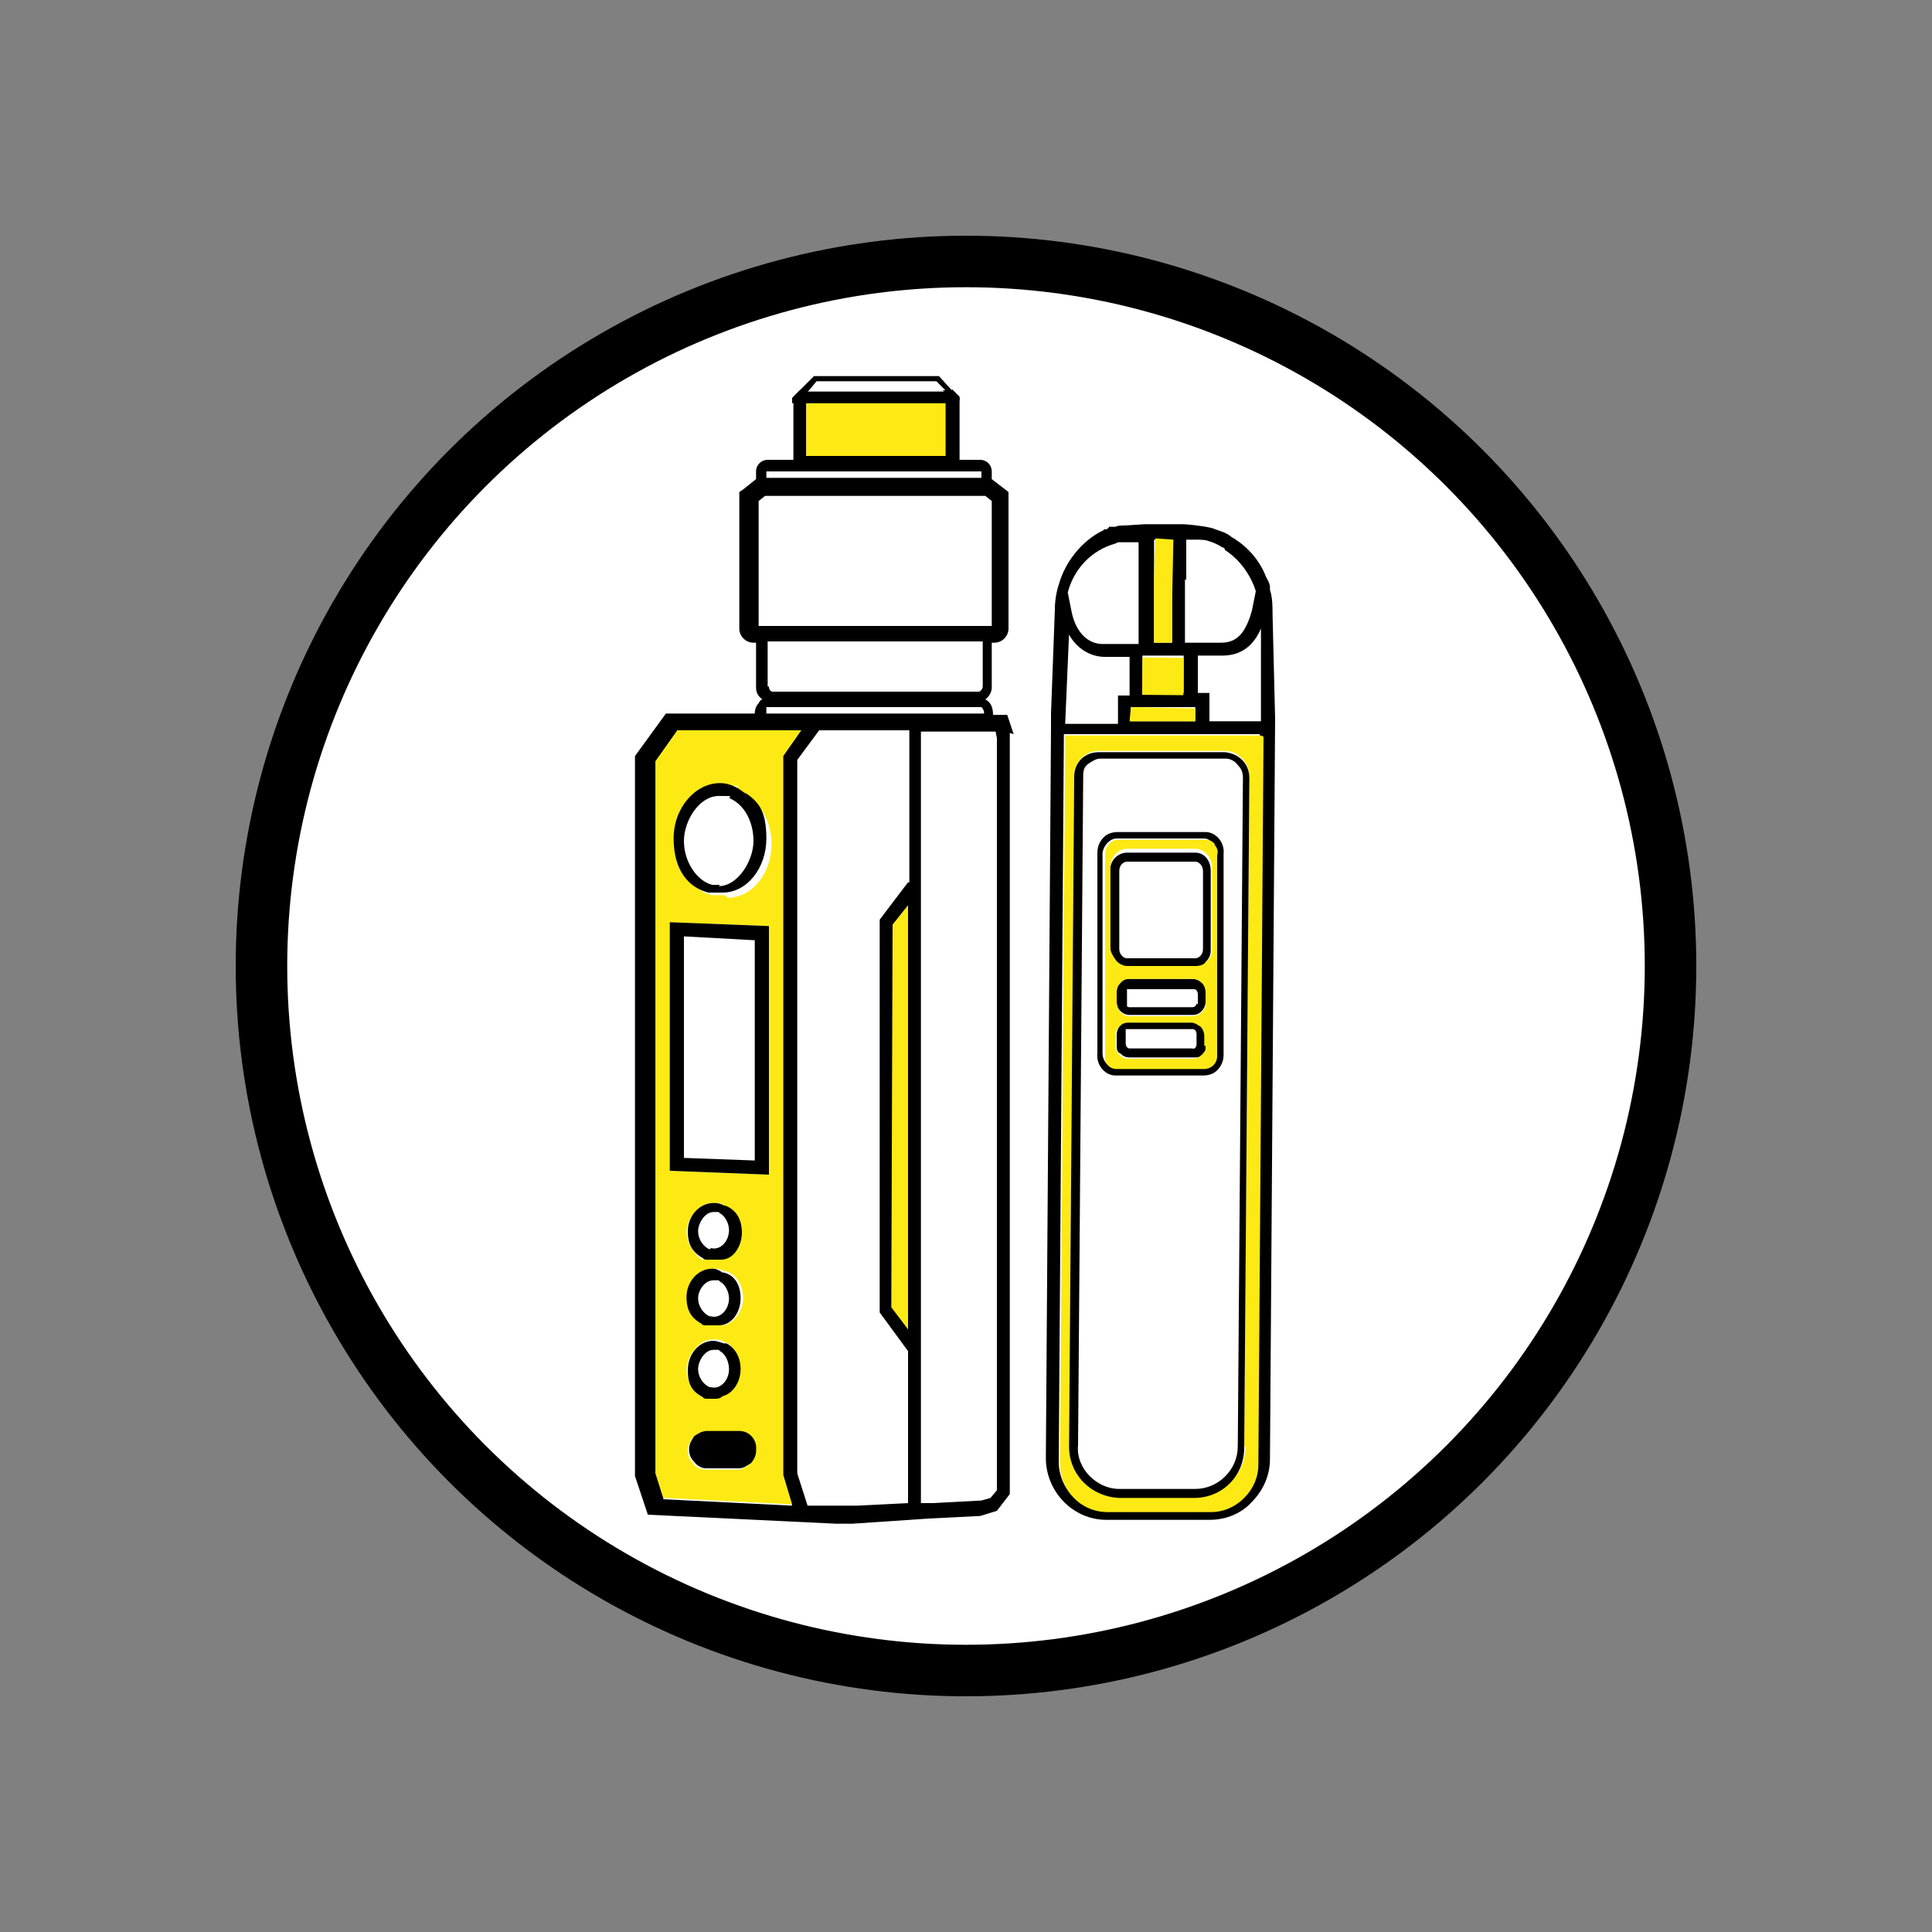 <?xml version="1.0" encoding="UTF-8"?>
<svg xmlns="http://www.w3.org/2000/svg" version="1.1" viewBox="0 0 150 150">
  <rect x="0" y="0" width="150" height="150" fill="#808080" stroke="none"/>
  <defs>
    <style>
      .cls-1 {
        fill: #fff;
        stroke: #000;
        stroke-miterlimit: 10;
        stroke-width: 4px;
      }

      .cls-2 {
        fill: #fdea14;
      }
    </style>
  </defs>
  <!-- Generator: Adobe Illustrator 28.7.2, SVG Export Plug-In . SVG Version: 1.2.0 Build 154)  -->
  <g>
    <g id="Calque_1">
      <g>
        <circle class="cls-1" cx="75" cy="75" r="54.7"/>
        <g>
          <g>
            <path d="M73.9,30.3h-.7l.3.2h0s-10.9,0-10.9,0l.3-.3h-.7l-.6.6v5.6h12.9v-5.6l-.6-.6ZM73.4,35.4h-10.8v-4.1h10.8v4.1Z"/>
            <rect class="cls-2" x="62.6" y="31.3" width="10.8" height="4.1"/>
            <polygon points="74.4 30.9 74.4 31.3 61.5 31.3 61.5 30.9 62.1 30.3 62.8 30.3 62.5 30.5 73.4 30.5 73.4 30.5 73.2 30.3 73.9 30.3 74.4 30.9"/>
            <path d="M73.9,30.3h0c0,0-1-1.1-1-1.1h-9.7l-1,1h0c0,.1-.6.7-.6.7v.2h12.9v-.2l-.6-.6ZM62.6,30.5l.3-.3.5-.6h9.3l.6.6.2.2h0s-10.9,0-10.9,0Z"/>
          </g>
          <g>
            <path d="M78.7,57l-.5-1.5h-1.1c0-.6-.2-1-.6-1.2.3-.2.5-.6.5-.9v-3.5h.2c.6,0,1.1-.5,1.1-1.1v-10.6l-1.3-1v-.6c0-.5-.4-.9-.9-.9h-16.5c-.5,0-.9.4-.9.9v.6l-1,.8-.3.2v10.6c0,.6.5,1.1,1.1,1.1h.2v3.5c0,.4.2.7.5.9-.1,0-.2.1-.3.3-.2.2-.3.5-.3.8h0s-6.9,0-6.9,0l-2.4,3.3v55.9l1,3,14.6.7h1.3c0,0,5.9-.4,5.9-.4l4-.2h0s1.3-.4,1.3-.4l1-1.3v-1.8c0,0,0-55.4,0-55.4v-1.9ZM59.7,36.6s0,0,0,0h16.5s0,0,0,0v.5h-16.7v-.5ZM58.9,48.6v-9.7l.5-.4h17.1l.5.4v9.7h-18.1ZM59.8,54.9h16.4c0,0,.2.2.2.4s0,0,0,.1h-16.9c0-.3,0-.4,0-.5,0,0,0,0,.1,0ZM59.6,53.3v-3.5h16.7v3.5c0,.2-.2.4-.3.4h-16c-.2,0-.3-.2-.3-.4ZM51.5,116.3l-.6-1.9v-55.3l1.7-2.4h9.6s-1.4,2-1.4,2v55.8h0c0,0,.7,2.4.7,2.4l-10-.5ZM70.5,103.2l-1.2-1.7v-29.7s1.2-1.5,1.2-1.5v32.9ZM70.5,68.5l-2.2,2.9v30.5s2.2,3,2.2,3h0s0,11.8,0,11.8l-4,.2h-1.3c0,0-2.5,0-2.5,0l-.8-2.5v-55.4l1.7-2.3h7v11.8ZM77.4,114.3v1.4s-.5.6-.5.6l-.7.2-3.8.2h-.9s0-59.9,0-59.9h5.8s.1.5.1.5v1.7s0,55.4,0,55.4Z"/>
            <polygon class="cls-2" points="70.5 70.3 70.5 103.2 69.2 101.5 69.3 71.8 70.5 70.3"/>
            <path class="cls-2" d="M60.8,114.5v-55.8l1.4-2h-9.6s-1.7,2.4-1.7,2.4v55.3l.6,1.9,10,.5-.7-2.3h0ZM56.2,93.6c.8.3,1.3,1.1,1.3,2.1s-.7,2-1.6,2.1c-.2,0-.4,0-.6,0s-.3,0-.5,0h-.3c-.7-.5-1.2-1.3-1.2-2.2s.9-2.2,2-2.2.6,0,.8.2h0s0,0,0,0ZM55.4,98.5c.3,0,.5,0,.8.2h.2c.8.3,1.3,1.1,1.3,2.1s-.8,2.1-1.7,2.1c-.2,0-.4,0-.5,0s-.3,0-.5,0h-.3c-.7-.5-1.2-1.3-1.2-2.2s.9-2.2,2-2.2ZM55.4,104c.3,0,.6,0,.8.2,0,0,0,0,.1,0,.7.3,1.1,1.1,1.1,2s-.6,1.9-1.4,2.1c-.2,0-.5.2-.7.2s-.3,0-.5,0h-.3c-.7-.5-1.2-1.3-1.2-2.2s.9-2.3,2-2.3ZM58.2,113.7c-.3.2-.6.4-.9.4h-2.6c-.3,0-.7-.2-.9-.5-.3-.3-.4-.6-.4-1,0-.4.2-.7.4-1,.3-.2.6-.4,1-.4h2.5c.8,0,1.4.7,1.3,1.5,0,.3-.2.7-.4.9ZM59.7,91.2l-7.7-.3v-19.3l7.7.3v19.3ZM56.3,69.5c0,0-.2,0-.3,0h0c-.3,0-.5,0-.8,0-1.6-.5-2.7-2.2-2.7-4.2s1.6-4.3,3.6-4.3.8,0,1.2.3c.3.1.6.3.9.6,1,.7,1.7,2.1,1.7,3.6,0,2.3-1.5,4.2-3.4,4.2Z"/>
            <path d="M58,61.7c-.3-.2-.5-.4-.9-.6-.4-.2-.8-.3-1.2-.3-1.9,0-3.6,1.9-3.6,4.3s1.1,3.8,2.7,4.2c.3,0,.5,0,.8,0h0c0,0,.2,0,.3,0,1.9,0,3.4-1.9,3.4-4.2s-.7-2.9-1.7-3.6ZM55.9,68.7c-.2,0-.4,0-.6,0-1.2-.3-2.2-1.8-2.2-3.4s1.2-3.5,2.7-3.5.6,0,.9.2c1.1.5,1.8,1.8,1.8,3.3s-1.2,3.5-2.7,3.5Z"/>
            <path d="M56.3,98.8h-.2c-.3-.2-.5-.3-.8-.3-1.1,0-2,1-2,2.2s.5,1.7,1.2,2.1h0c0,.1.3.1.3.1.2,0,.3,0,.5,0s.4,0,.5,0c1,0,1.7-1,1.7-2.1s-.5-1.8-1.3-2ZM55.1,102.2h0c-.5-.2-.9-.8-.9-1.4s.5-1.4,1.2-1.4.3,0,.5.1c.4.2.7.8.7,1.3,0,.9-.7,1.6-1.4,1.4Z"/>
            <path d="M56.3,104.3s0,0-.1,0c-.3-.1-.6-.2-.8-.2-1.1,0-2,1-2,2.3s.5,1.7,1.2,2.1h0c0,.1.3.1.3.1.2,0,.3,0,.5,0,.3,0,.5,0,.7-.2.8-.2,1.4-1.1,1.4-2.1s-.5-1.7-1.1-2ZM55.1,107.7h0c-.5-.2-.9-.8-.9-1.4s.5-1.5,1.2-1.5.3,0,.5.1c.4.2.7.8.7,1.4,0,.9-.7,1.6-1.4,1.4Z"/>
            <path d="M56.2,93.6h0c-.3-.2-.6-.2-.8-.2-1.1,0-2,1-2,2.2s.5,1.7,1.2,2.1h0c0,.1.3.1.3.1.2,0,.3,0,.5,0s.4,0,.6,0c.9,0,1.6-1,1.6-2.1s-.5-1.8-1.3-2.1ZM55.1,97h0c-.5-.2-.9-.8-.9-1.4s.5-1.5,1.2-1.5.3,0,.5.1c.4.2.7.8.7,1.3,0,.9-.7,1.6-1.4,1.4Z"/>
            <path d="M58.7,112.7c0,.3-.2.7-.4.9-.3.2-.6.4-.9.4h-2.6c-.3,0-.7-.2-.9-.5-.3-.3-.4-.6-.4-1,0-.4.2-.7.4-1,.3-.2.6-.4,1-.4h2.5c.8,0,1.4.7,1.3,1.5Z"/>
            <path d="M52,71.6v19.3l7.7.3v-19.3l-7.7-.3ZM58.6,90.1l-5.5-.2v-17.2l5.5.3v17.1Z"/>
          </g>
        </g>
        <g>
          <path d="M99,55.8l-.2-8.1c0-.6,0-1.3-.2-1.9h0s0-.2,0-.2c0-.3-.2-.6-.3-.8-.5-1.3-1.4-2.3-2.5-3,0,0-.2-.1-.3-.2-.4-.3-.9-.4-1.4-.6h0c-.8-.2-2.1-.3-2.2-.3,0,0-.2,0-.2,0h-2.8s-1.6.1-1.6.1c-.3,0-.5,0-.7.1h-.5c0,.1-.2.2-.2.2,0,0,0,0,0,0h0s0,0,0,0h-.2c0,0,0,.1-.1.1h0c-1.6.8-2.9,2.4-3.4,4.2-.2.6-.3,1.3-.3,1.9l-.3,8.1h0s0,1.1,0,1.1h0l-.4,56.7c0,2.6,2.1,4.8,4.7,4.8h8s0,0,0,0c1.3,0,2.5-.5,3.3-1.4.9-.9,1.4-2.1,1.4-3.3l.4-57.5v-.3h0ZM92.1,45v-3.1c.3,0,.5,0,.7,0,.4,0,.8,0,1,.1.4.1.8.3,1.1.5,0,0,.2,0,.2.2,1.1.7,2,1.9,2.4,3.2l-.3,1.5c-.5,1.8-1.2,2.5-2.4,2.5h-1.9s-.9,0-.9,0v-4.9ZM92.8,55v1h-5s0-1.1,0-1.1h5ZM89.6,45h0s0-3.1,0-3.1h1.4s0,5,0,5h0c0,0,0,3,0,3h-1.4v-5ZM88.7,50.9h3.2s0,2.9,0,2.9h-3.2s0-2.9,0-2.9ZM86.8,42.1c.2,0,.4,0,.5,0h1.1c0,0,0,2.9,0,2.9h0c0,0,0,5,0,5h-.6s-2.2,0-2.2,0c-1.2,0-2.1-1-2.4-2.5l-.3-1.5c.5-1.9,1.9-3.3,3.7-3.8ZM82.8,48.9c.6,1.3,1.7,2.1,3,2.1h1.9s0,3,0,3h-.9v2.2c-.9,0-1.6,0-2.3,0-.2,0-.3,0-.5,0h-.4c-.1,0-.2,0-.3,0h0v.3s0-.3,0-.3h-.3c0,0-.2,0-.3,0l.3-7ZM97.6,113.6c0,1-.4,1.9-1.1,2.6-.7.7-1.6,1.1-2.6,1.1h-8c-2.1,0-3.7-1.8-3.7-3.8l.4-56.5h.2c0,0,.2,0,.3,0,.3,0,.8,0,1.3,0h.5c.3,0,.6,0,1,0h.5c.5,0,.9,0,1.4,0h0c.8,0,1.6,0,2.4,0,.8,0,1.6,0,2.4,0h0c.5,0,1,0,1.4,0h.6c.3,0,.7,0,1,0h.5c.7,0,1.2,0,1.6,0h.1s0,0,0,0l-.4,56.5ZM97.9,56h-.6c-.2,0-.4,0-.6,0h-.5c-.3,0-.6,0-.9,0h-.5v.3s0-.3,0-.3c-.3,0-.6,0-.9,0v-2.2s-.9,0-.9,0v-2.9h1.9c1.4,0,2.4-.7,3-2.1v7.1c.1,0,0,0,0,0Z"/>
          <path class="cls-2" d="M97.9,57.1h-.1c-.4,0-.9,0-1.6,0h-.5c-.3,0-.6,0-1,0h-.6c-.5,0-.9,0-1.4,0h0c-.8,0-1.6,0-2.4,0-.8,0-1.7,0-2.4,0h0c-.5,0-1,0-1.4,0h-.5c-.3,0-.7,0-1,0h-.5c-.5,0-1,0-1.3,0-.1,0-.2,0-.3,0h-.2l-.4,56.5c0,2.1,1.6,3.8,3.7,3.8h8c0,0,0,0,0,0,1,0,1.9-.4,2.6-1.1.7-.7,1.1-1.6,1.1-2.6l.4-56.5h0ZM96.7,112.3c0,2.2-1.8,3.9-3.9,3.9h-5.9c-2.2,0-3.9-1.8-3.9-4l.4-52c0-1.1.9-1.9,1.9-1.9h9.8c1.1,0,1.9,1,1.9,2l-.4,52Z"/>
          <polygon class="cls-2" points="92.8 55 92.8 56 87.7 56 87.8 54.9 92.8 55"/>
          <rect class="cls-2" x="88.8" y="50.8" width="2.9" height="3.2" transform="translate(37.1 142.3) rotate(-89.5)"/>
          <polygon class="cls-2" points="91.1 41.9 91 46.9 91 46.9 91 49.9 89.6 49.9 89.6 45 89.6 44.9 89.7 41.8 91.1 41.9"/>
          <path d="M95.1,58.4h-9.8c-1.1,0-1.9.8-1.9,1.9l-.4,52c0,2.2,1.7,3.9,3.9,4h5.8s0,0,0,0c2.2,0,3.9-1.7,3.9-3.9l.4-52c0-1.1-.8-1.9-1.9-2ZM96.1,112.3c0,1.8-1.5,3.3-3.3,3.3h-5.9c-.9,0-1.7-.4-2.3-1-.6-.6-1-1.5-.9-2.4l.4-52c0-.4.1-.7.4-.9s.6-.4.9-.4h9.8c.3,0,.7.2.9.5.3.3.4.6.4,1l-.4,52Z"/>
          <path d="M93.6,64.6h-6.8c-.4,0-.8.1-1.1.4-.3.3-.5.7-.5,1.2v15.6c-.1.9.6,1.7,1.4,1.7h6.8c.4,0,.8-.1,1.1-.4.3-.3.5-.7.5-1.2v-15.6c.1-.9-.6-1.7-1.4-1.7ZM94.4,81.8c0,.6-.4,1.1-1,1.1h-6.8c-.6,0-1-.6-1-1.1v-15.6c.1-.6.6-1.1,1.1-1.1h6.8c.3,0,.5.2.7.4.2.2.3.5.3.8v15.6Z"/>
          <path d="M93.3,76.3c-.2-.2-.5-.3-.7-.3h-4.9c-.3,0-.5,0-.7.3-.2.2-.3.4-.3.7v.8c0,.6.5,1,1,1h4.9s0,0,0,0c.3,0,.5-.1.7-.3.2-.2.3-.5.3-.7v-.8c0-.3,0-.5-.3-.7ZM92.9,77.9c0,.2-.2.3-.3.3h-4.9c0,0-.2,0-.2-.1,0,0,0-.2,0-.3v-.8c0,0,0-.2,0-.2,0,0,.2,0,.3,0h4.9c.2,0,.3.2.3.4v.8Z"/>
          <path d="M93.3,79.6c-.2-.2-.5-.3-.7-.3h-4.9c-.3,0-.5,0-.7.3-.2.2-.3.5-.3.7v.8c0,.3,0,.6.3.7.2.2.4.3.7.3h5c.3,0,.5,0,.7-.3.2-.2.3-.4.3-.7v-.8c0-.3,0-.5-.3-.7ZM92.9,81.1c0,.2-.2.4-.3.3h-4.9c-.2,0-.3-.2-.3-.4v-.8c0,0,0-.2,0-.3,0,0,.2,0,.3,0h4.9c.2,0,.3.2.3.4v.8Z"/>
          <path d="M92.8,66.2h-5.3c-.7,0-1.3.6-1.3,1.3v6.2c0,.4,0,.7.3,1,.3.3.6.4.9.4h5.3c.3,0,.7,0,.9-.4.3-.3.4-.6.4-.9v-6.2c0-.8-.5-1.4-1.2-1.4ZM93.4,73.7c0,.4-.3.7-.6.7h-5.3c-.2,0-.3-.1-.4-.2-.1-.1-.2-.3-.2-.5v-6.1c0-.4.3-.7.6-.7h5.3c.2,0,.3.1.4.2.1.1.2.3.2.5v6.1Z"/>
          <path class="cls-2" d="M94.3,65.5c-.2-.2-.4-.3-.7-.3h-6.8s0,0,0,0c-.5,0-1,.5-1,1.1v15.6c-.1.6.3,1.1.9,1.1h6.8c.5,0,1-.4,1-1v-15.6c.1-.3,0-.6-.2-.8ZM93.6,81.2c0,.3,0,.5-.3.7-.2.2-.4.3-.7.3h-5c-.3,0-.5-.1-.7-.3-.2-.2-.3-.5-.3-.7v-.8c0-.3.1-.5.3-.7.2-.2.4-.3.7-.3h4.9c.3,0,.5.2.7.3.2.2.3.5.3.7v.8ZM93.6,77.9c0,.3-.1.5-.3.7-.2.2-.5.3-.7.3h-4.9c-.6,0-1-.5-1-1.1v-.8c0-.3.1-.5.3-.7.2-.2.4-.3.7-.3h4.9c.3,0,.5.1.7.3.2.2.3.5.3.7v.8ZM94.1,73.7c0,.3-.1.7-.4.9-.2.3-.5.4-.9.4h-5.3c-.3,0-.7-.2-.9-.5-.2-.3-.4-.6-.4-1v-6.2c0-.7.6-1.4,1.3-1.4h5.3c.7,0,1.3.7,1.3,1.4v6.2Z"/>
        </g>
      </g>
    </g>
  </g>
</svg>